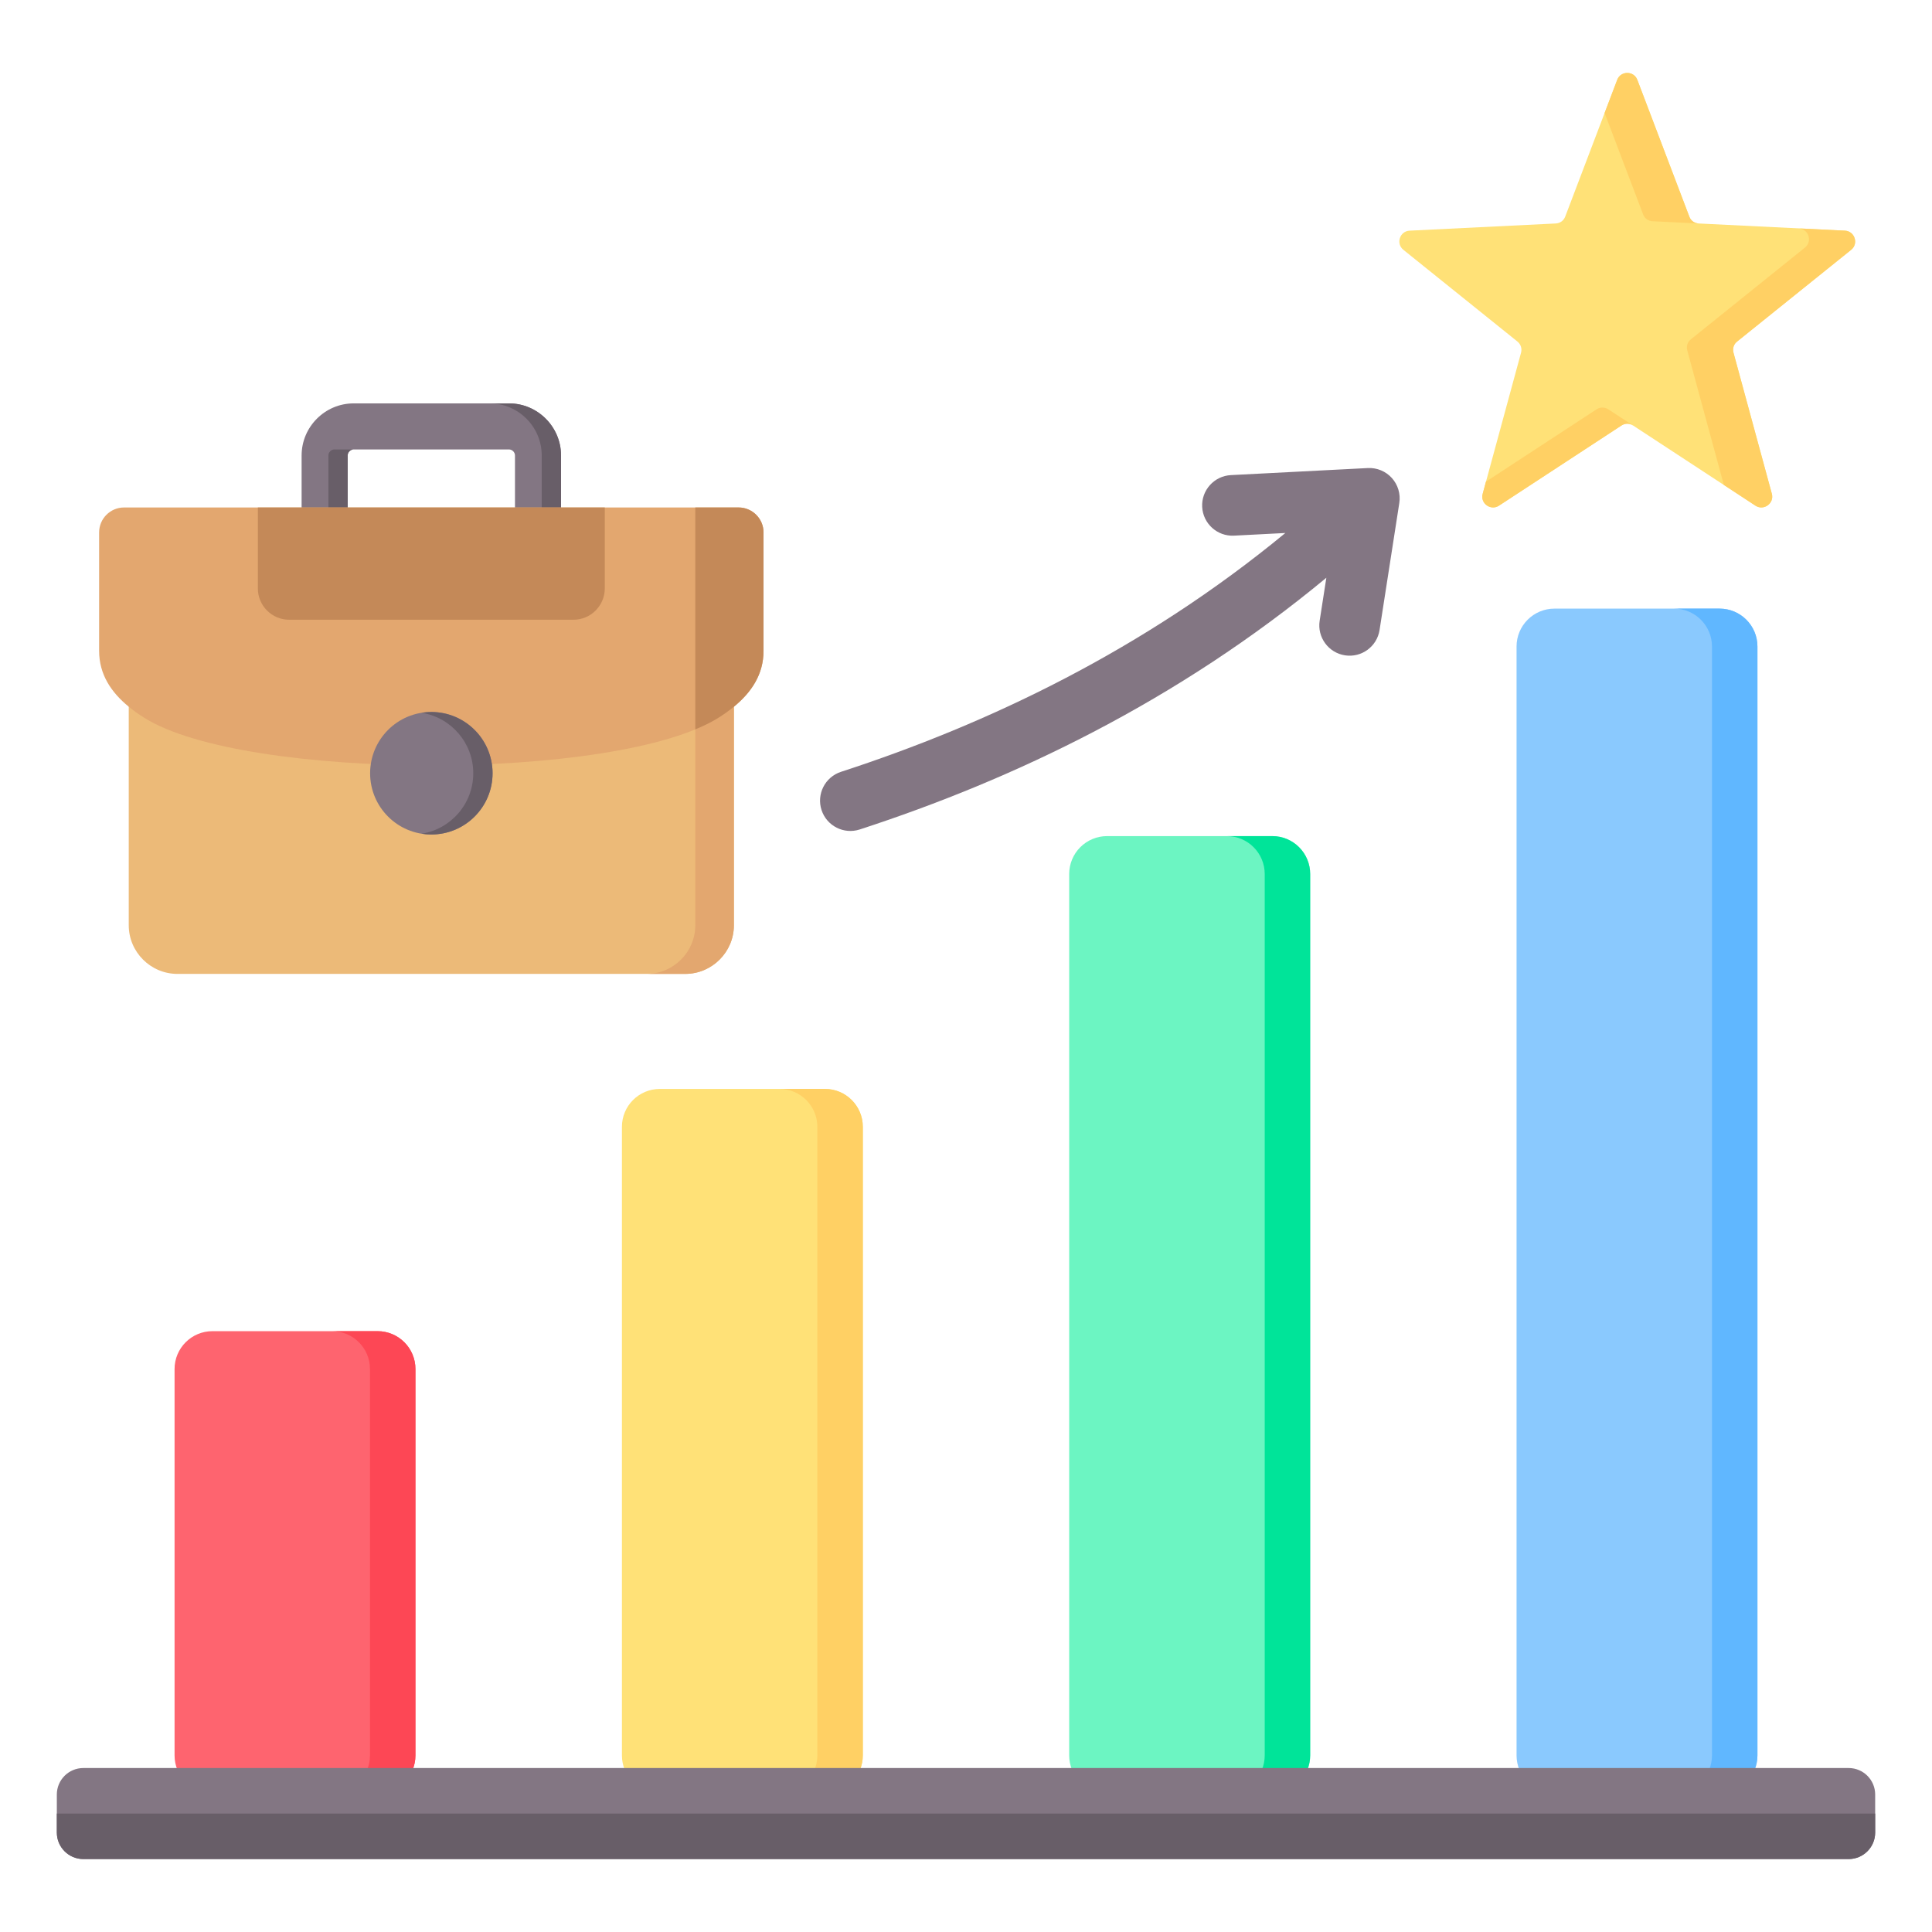 <svg clip-rule="evenodd" fill-rule="evenodd" stroke-linejoin="round" stroke-miterlimit="2" viewBox="0 0 510 510" xmlns="http://www.w3.org/2000/svg"><g id="Artboard441"><g><g><g><path d="m345.854 230.71c0-2.653-1.054-5.196-2.929-7.071-1.875-1.876-4.419-2.929-7.071-2.929-11.914 0-31.7 0-43.614 0-2.652 0-5.196 1.053-7.071 2.929-1.876 1.875-2.929 4.418-2.929 7.071v232.673c0 2.652 1.053 5.196 2.929 7.071 1.875 1.876 4.419 2.929 7.071 2.929h43.614c2.652 0 5.196-1.053 7.071-2.929 1.875-1.875 2.929-4.419 2.929-7.071 0-40.508 0-192.165 0-232.673z" fill="#6cf5c2"/><path d="m323.854 473.383c2.652 0 5.196-1.053 7.071-2.929 1.875-1.875 2.929-4.419 2.929-7.071v-232.673c0-2.653-1.054-5.196-2.929-7.071-1.875-1.876-4.419-2.929-7.071-2.929h12c2.652 0 5.196 1.053 7.071 2.929 1.875 1.875 2.929 4.418 2.929 7.071v232.673c0 2.652-1.054 5.196-2.929 7.071-1.875 1.876-4.419 2.929-7.071 2.929z" fill="#00e499"/></g><g><path d="m227.76 297.451c0-5.523-4.477-10-10-10-14.532 0-29.055 0-43.586 0-5.523 0-10 4.477-10 10v165.932c0 5.523 4.477 10 10 10h43.586c5.523 0 10-4.477 10-10 0-58.712 0-107.22 0-165.932z" fill="#ffe177"/><path d="m205.76 473.383c5.523 0 10-4.477 10-10v-165.932c0-5.523-4.477-10-10-10h12c5.523 0 10 4.477 10 10v165.932c0 5.523-4.477 10-10 10z" fill="#ffd064"/></g><g><path d="m400.333 170.662c0-5.523 4.477-10 10-10h43.587c5.523 0 10 4.477 10 10v292.721c0 5.523-4.477 10-10 10-11.908 0-31.679 0-43.587 0-5.523 0-10-4.477-10-10 0-47.01 0-245.711 0-292.721z" fill="#8ac9fe"/><path d="m441.92 160.662h12c5.523 0 10 4.477 10 10v292.721c0 5.523-4.477 10-10 10h-12c5.523 0 10-4.477 10-10v-292.721c0-5.523-4.477-10-10-10z" fill="#60b7ff"/></g><g><path d="m46.08 361.394c0-5.523 4.477-10 10-10h43.587c5.523 0 10 4.477 10 10v101.989c0 5.523-4.477 10-10 10h-43.587c-5.523 0-10-4.477-10-10z" fill="#fe646f"/><path d="m87.667 351.394h12c5.523 0 10 4.477 10 10v101.989c0 5.523-4.477 10-10 10h-12c5.523 0 10-4.477 10-10v-101.989c0-5.523-4.477-10-10-10z" fill="#fd4755"/></g><g><path d="m15 483.747c0 3.866 3.134 7 7 7h466c3.866 0 7-3.134 7-7 0-3.156 0-6.874 0-10.03 0-3.866-3.134-7-7-7-54.586 0-411.414 0-466 0-3.866 0-7 3.134-7 7z" fill="#837683"/><path d="m15 478.732h480v5.015c0 3.866-3.134 7-7 7h-466c-3.866 0-7-3.134-7-7z" fill="#685e68"/></g></g><path d="m350.122 152.512c-39.342 32.6-82.428 53.176-123.172 66.447-4.198 1.367-8.717-.931-10.084-5.129-1.368-4.199.931-8.717 5.129-10.085 38.786-12.633 79.815-32.137 117.306-63.047l-13.553.699c-4.41.227-8.174-3.168-8.402-7.578-.227-4.409 3.168-8.174 7.578-8.401l36.141-1.864c2.405-.124 4.738.843 6.352 2.631 1.613 1.788 2.335 4.208 1.965 6.588l-5.213 33.541c-.678 4.363-4.771 7.355-9.134 6.677-4.363-.679-7.355-4.771-6.676-9.134z" fill="#837683"/><g><path d="m193.731 175.709v68.542c0 7.053-5.779 12.833-12.833 12.833h-134.08c-7.053 0-12.832-5.78-12.832-12.833v-68.542z" fill="#ecba78"/><path d="m91.777 136.995h-12.159v-16.768c0-7.56 6.183-13.743 13.733-13.743h41.014c7.55 0 13.733 6.183 13.733 13.743v16.768h-12.159v-16.768c0-.849-.735-1.584-1.574-1.584h-41.014c-.838 0-1.574.735-1.574 1.584z" fill="#837683"/><path d="m91.777 136.995h-12.159 7.074v-16.768c0-.849.725-1.584 1.574-1.584h5.085c-.838 0-1.574.735-1.574 1.584zm37.492-30.511h5.096c7.55 0 13.733 6.183 13.733 13.743v16.768h-5.095v-16.768c0-7.56-6.184-13.743-13.734-13.743z" fill="#685e68"/><path d="m193.731 175.709v68.542c0 7.053-5.779 12.833-12.833 12.833h-10.191c7.064 0 12.833-5.78 12.833-12.833v-68.542z" fill="#e3a76f"/><path d="m37.983 189.422c-1.408-.891-2.755-1.844-3.997-2.869-4.62-3.78-7.82-8.514-7.82-14.728v-31.288c0-3.625 2.962-6.577 6.577-6.577h162.231c3.614 0 6.576 2.952 6.576 6.577v31.288c0 6.204-3.2 10.937-7.819 14.728-1.243 1.025-2.59 1.978-3.998 2.869-26.7 16.892-125.246 16.768-151.75 0z" fill="#e3a76f"/><path d="m159.646 133.96h-91.576v21.387c0 4.526 3.708 8.245 8.244 8.245h75.088c4.536 0 8.244-3.719 8.244-8.245z" fill="#c48958"/><path d="m183.54 133.96h11.434c3.614 0 6.576 2.952 6.576 6.577v31.288c0 6.204-3.2 10.937-7.819 14.728-1.243 1.025-2.59 1.978-3.998 2.869-1.761 1.108-3.842 2.154-6.193 3.117z" fill="#c48958"/><path d="m130.025 204.118c0 8.928-7.239 16.167-16.167 16.167s-16.157-7.239-16.157-16.167c0-8.896 7.198-16.167 16.157-16.167s16.167 7.271 16.167 16.167z" fill="#837683"/><path d="m130.025 204.118c0 8.928-7.239 16.167-16.167 16.167-.87 0-1.719-.072-2.548-.207 7.716-1.222 13.62-7.902 13.62-15.96 0-8.037-5.883-14.738-13.62-15.96.829-.134 1.678-.207 2.548-.207 8.959 0 16.167 7.271 16.167 16.167z" fill="#685e68"/></g><g><path d="m432.223 21.096 13.708 36.062c.385 1.095 1.362 1.776 2.517 1.835l38.549 1.895c2.605.118 3.701 3.435 1.658 5.063l-30.081 24.189c-.918.711-1.273 1.836-.977 2.961l10.126 37.246c.68 2.517-2.132 4.56-4.323 3.138l-32.272-21.139c-.977-.652-2.162-.652-3.139 0l-32.301 21.139c-2.191 1.422-5.004-.621-4.293-3.138l10.125-37.246c.296-1.125-.088-2.25-.977-2.961l-30.081-24.189c-2.043-1.628-.977-4.945 1.658-5.063l38.549-1.895c1.155-.059 2.102-.74 2.517-1.835l13.708-36.062c.918-2.458 4.411-2.458 5.329 0z" fill="#ffe177"/><path d="m474.799 60.296 12.198.592c2.605.118 3.701 3.435 1.658 5.063l-30.081 24.189c-.918.711-1.273 1.836-.977 2.961l10.126 37.246c.68 2.517-2.132 4.56-4.323 3.138l-8.349-5.477-9.652-35.499c-.297-1.125.059-2.25.977-2.961l30.081-24.189c2.043-1.629.977-4.945-1.658-5.063zm-42.576-39.2 13.708 36.062c.385 1.095 1.333 1.776 2.487 1.835l-12.168-.592c-1.155-.059-2.132-.74-2.517-1.836l-10.155-26.735 3.316-8.734c.918-2.458 4.411-2.458 5.329 0zm-1.095 91.25c-.977-.652-2.162-.652-3.139 0l-32.301 21.139c-2.191 1.422-5.004-.621-4.293-3.138l.858-3.198 29.193-19.096c.948-.622 2.132-.622 3.109 0z" fill="#ffd064"/></g></g></g></svg>